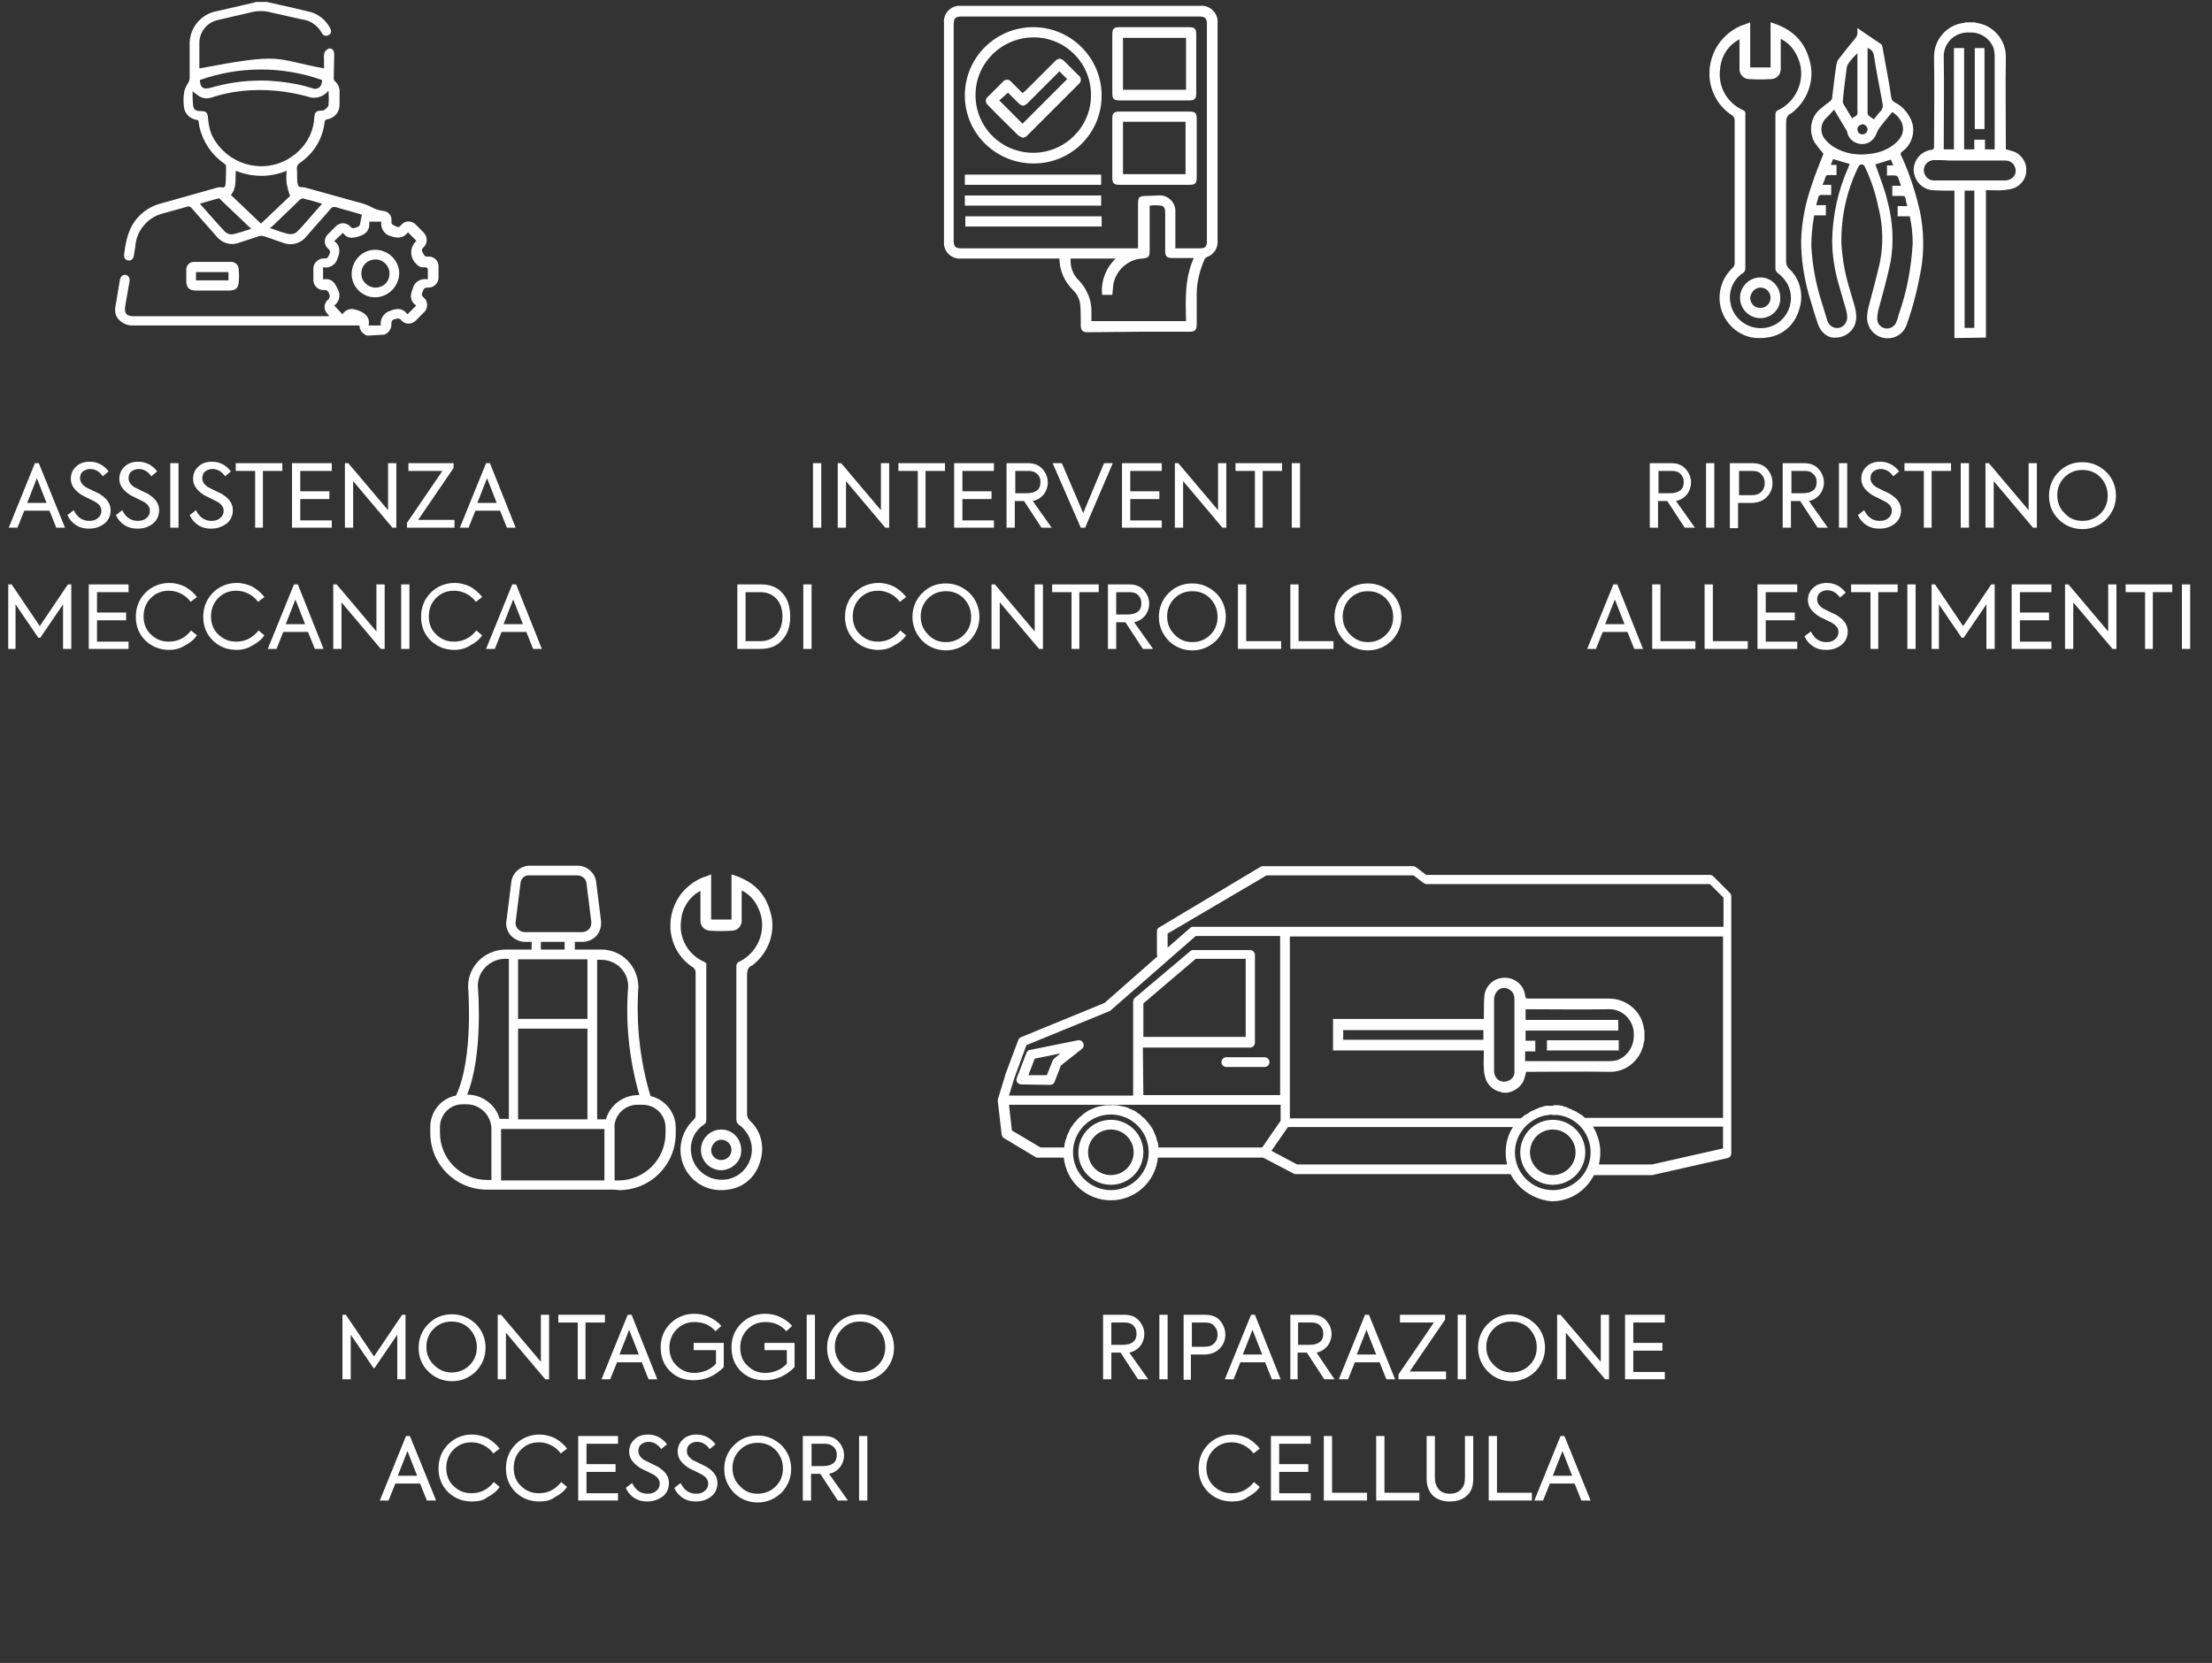 <svg xmlns="http://www.w3.org/2000/svg" xmlns:xlink="http://www.w3.org/1999/xlink" id="Livello_1" x="0px" y="0px" viewBox="0 0 456 342.9" style="enable-background:new 0 0 456 342.9;" xml:space="preserve"><rect x="0" y="0" width="456" height="342.9" fill="#333333" stroke="none"/><style type="text/css">	.st0{enable-background:new    ;}	.st1{fill:#FFFFFF;}</style><g id="Raggruppa_164" transform="translate(-575 -5347.194)">	<g class="st0">		<path class="st1" d="M588.4,5456h-1.8l-1.4-3.5H580l-1.4,3.5h-1.8l5.4-13.3h0.8L588.4,5456z M584.6,5450.9l-2-5.1l-2,5.1H584.6z"></path>		<path class="st1" d="M593.3,5456.2c-1,0-1.8-0.2-2.6-0.7c-0.8-0.5-1.4-1.2-1.8-2.1l1.3-1c0.7,1.4,1.7,2.2,3.2,2.2   c0.8,0,1.4-0.2,1.8-0.6c0.5-0.4,0.7-0.9,0.7-1.5c0-0.8-0.5-1.4-1.4-1.9c-0.2-0.1-0.6-0.3-1.4-0.7c-0.6-0.3-1.1-0.5-1.5-0.8   c-1.3-0.9-2-1.9-2-3.2c0-1,0.4-1.9,1.1-2.5c0.7-0.7,1.7-1,2.8-1c1.6,0,2.9,0.7,3.9,2l-1.2,1c-0.7-1-1.6-1.5-2.6-1.5   c-0.6,0-1.1,0.2-1.5,0.5c-0.4,0.3-0.6,0.8-0.6,1.4c0,0.7,0.4,1.3,1.1,1.8c0.2,0.1,0.8,0.4,1.6,0.8c0.9,0.4,1.5,0.7,1.7,0.9   c1.2,0.8,1.9,1.8,1.9,3.1c0,1.1-0.4,2-1.2,2.7C595.6,5455.9,594.5,5456.2,593.3,5456.2z"></path>		<path class="st1" d="M603.3,5456.2c-1,0-1.8-0.2-2.6-0.7c-0.8-0.5-1.4-1.2-1.8-2.1l1.3-1c0.7,1.4,1.7,2.2,3.2,2.2   c0.8,0,1.4-0.2,1.8-0.6c0.5-0.4,0.7-0.9,0.7-1.5c0-0.8-0.5-1.4-1.4-1.9c-0.2-0.1-0.6-0.3-1.4-0.7c-0.6-0.3-1.1-0.5-1.5-0.8   c-1.3-0.9-2-1.9-2-3.2c0-1,0.4-1.9,1.1-2.5c0.7-0.7,1.7-1,2.8-1c1.6,0,2.9,0.7,3.9,2l-1.2,1c-0.7-1-1.6-1.5-2.6-1.5   c-0.6,0-1.1,0.2-1.5,0.5c-0.4,0.3-0.6,0.8-0.6,1.4c0,0.7,0.4,1.3,1.1,1.8c0.2,0.1,0.8,0.4,1.6,0.8c0.9,0.4,1.5,0.7,1.7,0.9   c1.2,0.8,1.9,1.8,1.9,3.1c0,1.1-0.4,2-1.2,2.7C605.6,5455.9,604.6,5456.2,603.3,5456.2z"></path>		<path class="st1" d="M610.1,5456v-13.3h1.7v13.3H610.1z"></path>		<path class="st1" d="M618.5,5456.2c-1,0-1.8-0.2-2.6-0.7c-0.8-0.5-1.4-1.2-1.8-2.1l1.3-1c0.7,1.4,1.7,2.2,3.2,2.2   c0.8,0,1.4-0.2,1.8-0.6c0.5-0.4,0.7-0.9,0.7-1.5c0-0.8-0.5-1.4-1.4-1.9c-0.2-0.1-0.6-0.3-1.4-0.7c-0.6-0.3-1.1-0.5-1.5-0.8   c-1.3-0.9-2-1.9-2-3.2c0-1,0.4-1.9,1.1-2.5c0.7-0.7,1.7-1,2.8-1c1.6,0,2.9,0.7,3.9,2l-1.2,1c-0.7-1-1.6-1.5-2.6-1.5   c-0.6,0-1.1,0.2-1.5,0.5c-0.4,0.3-0.6,0.8-0.6,1.4c0,0.7,0.4,1.3,1.1,1.8c0.2,0.1,0.8,0.4,1.6,0.8c0.9,0.4,1.5,0.7,1.7,0.9   c1.2,0.8,1.9,1.8,1.9,3.1c0,1.1-0.4,2-1.2,2.7C620.7,5455.9,619.7,5456.2,618.5,5456.2z"></path>		<path class="st1" d="M627.6,5456v-11.7h-4v-1.6h9.6v1.6h-4v11.7H627.6z"></path>		<path class="st1" d="M643.4,5456h-8.2v-13.3h8.2v1.6h-6.5v4.2h6v1.6h-6v4.4h6.5V5456z"></path>		<path class="st1" d="M655,5452.4v-9.7h1.7v13.3h-0.8l-8.1-9.6v9.6h-1.7v-13.3h0.7L655,5452.4z"></path>		<path class="st1" d="M668.8,5456h-9.9v-1l7.3-10.7h-7v-1.6h9.3v1l-7.3,10.7h7.5V5456z"></path>		<path class="st1" d="M681.3,5456h-1.8l-1.4-3.5h-5.1l-1.4,3.5h-1.8l5.4-13.3h0.8L681.3,5456z M677.4,5450.9l-2-5.1l-2,5.1H677.4z"></path>	</g>	<g class="st0">		<path class="st1" d="M578.4,5481h-1.7v-13.3h0.7l5.8,8.6l5.8-8.6h0.7v13.3h-1.7v-9.2l-4.7,6.9h-0.4l-4.7-6.9V5481z"></path>		<path class="st1" d="M601.5,5481h-8.2v-13.3h8.2v1.6h-6.5v4.2h6v1.6h-6v4.4h6.5V5481z"></path>		<path class="st1" d="M609.9,5481.2c-1.9,0-3.5-0.6-4.9-1.9c-1.3-1.3-2-2.9-2-4.9c0-2,0.7-3.7,2-5c1.3-1.3,3-2,4.9-2   c1.2,0,2.3,0.3,3.3,0.8c1,0.6,1.8,1.3,2.4,2.1l-1.3,1c-0.5-0.7-1.2-1.3-2-1.7s-1.6-0.6-2.5-0.6c-1.5,0-2.7,0.5-3.7,1.5   c-1,1-1.5,2.3-1.5,3.8c0,1.5,0.5,2.8,1.5,3.7c1,1,2.2,1.5,3.7,1.5c1.9,0,3.4-0.8,4.6-2.3l1.2,1c-0.6,0.9-1.5,1.6-2.5,2.1   C612.2,5480.9,611.1,5481.2,609.9,5481.2z"></path>		<path class="st1" d="M623.8,5481.2c-1.9,0-3.5-0.6-4.9-1.9c-1.3-1.3-2-2.9-2-4.9c0-2,0.7-3.7,2-5c1.3-1.3,3-2,4.9-2   c1.2,0,2.3,0.3,3.3,0.8c1,0.6,1.8,1.3,2.4,2.1l-1.3,1c-0.5-0.7-1.2-1.3-2-1.7s-1.6-0.6-2.5-0.6c-1.5,0-2.7,0.5-3.7,1.5   c-1,1-1.5,2.3-1.5,3.8c0,1.5,0.5,2.8,1.5,3.7c1,1,2.2,1.5,3.7,1.5c1.9,0,3.4-0.8,4.6-2.3l1.2,1c-0.6,0.9-1.5,1.6-2.5,2.1   C626.1,5480.9,625,5481.2,623.8,5481.2z"></path>		<path class="st1" d="M641.7,5481h-1.8l-1.4-3.5h-5.1l-1.4,3.5h-1.8l5.4-13.3h0.8L641.7,5481z M637.9,5475.9l-2-5.1l-2,5.1H637.9z"></path>		<path class="st1" d="M652.6,5477.4v-9.7h1.7v13.3h-0.8l-8.1-9.6v9.6h-1.7v-13.3h0.7L652.6,5477.4z"></path>		<path class="st1" d="M657.7,5481v-13.3h1.7v13.3H657.7z"></path>		<path class="st1" d="M668.7,5481.2c-1.9,0-3.5-0.6-4.9-1.9c-1.3-1.3-2-2.9-2-4.9c0-2,0.7-3.7,2-5c1.3-1.3,3-2,4.9-2   c1.2,0,2.3,0.3,3.3,0.8c1,0.6,1.8,1.3,2.4,2.1l-1.3,1c-0.5-0.7-1.2-1.3-2-1.7s-1.6-0.6-2.5-0.6c-1.5,0-2.7,0.5-3.7,1.5   c-1,1-1.5,2.3-1.5,3.8c0,1.5,0.5,2.8,1.5,3.7c1,1,2.2,1.5,3.7,1.5c1.9,0,3.4-0.8,4.6-2.3l1.2,1c-0.6,0.9-1.5,1.6-2.5,2.1   C671,5480.9,669.9,5481.2,668.7,5481.2z"></path>		<path class="st1" d="M686.7,5481h-1.8l-1.4-3.5h-5.1l-1.4,3.5h-1.8l5.4-13.3h0.8L686.7,5481z M682.8,5475.9l-2-5.1l-2,5.1H682.8z"></path>	</g>	<g class="st0">		<path class="st1" d="M742.6,5456v-13.3h1.7v13.3H742.6z"></path>		<path class="st1" d="M756.6,5452.4v-9.7h1.7v13.3h-0.8l-8.1-9.6v9.6h-1.7v-13.3h0.7L756.6,5452.4z"></path>		<path class="st1" d="M764.2,5456v-11.7h-4v-1.6h9.6v1.6h-4v11.7H764.2z"></path>		<path class="st1" d="M779.9,5456h-8.2v-13.3h8.2v1.6h-6.5v4.2h6v1.6h-6v4.4h6.5V5456z"></path>		<path class="st1" d="M791.8,5456h-2.1l-3.6-5.5h-1.9v5.5h-1.7v-13.3h4.4c1.3,0,2.3,0.4,3,1.2c0.7,0.8,1.1,1.7,1.1,2.8   c0,0.9-0.3,1.7-0.8,2.4c-0.6,0.7-1.3,1.2-2.3,1.4L791.8,5456z M787.1,5444.3h-2.8v4.6h2.4c0.9,0,1.6-0.2,2.1-0.6   c0.5-0.4,0.7-1,0.7-1.7c0-0.7-0.2-1.2-0.6-1.6C788.4,5444.5,787.8,5444.3,787.1,5444.3z"></path>		<path class="st1" d="M798.3,5453l4.3-10.3h1.8l-5.7,13.3h-0.9l-5.8-13.3h1.9L798.3,5453z"></path>		<path class="st1" d="M814.5,5456h-8.2v-13.3h8.2v1.6H808v4.2h6v1.6h-6v4.4h6.5V5456z"></path>		<path class="st1" d="M826.1,5452.4v-9.7h1.7v13.3H827l-8.1-9.6v9.6h-1.7v-13.3h0.7L826.1,5452.4z"></path>		<path class="st1" d="M833.7,5456v-11.7h-4v-1.6h9.6v1.6h-4v11.7H833.7z"></path>		<path class="st1" d="M841.3,5456v-13.3h1.7v13.3H841.3z"></path>	</g>	<g class="st0">		<path class="st1" d="M731.7,5481H727v-13.3h4.9c1.9,0,3.4,0.6,4.4,1.8c1.1,1.2,1.6,2.8,1.6,4.9c0,2-0.6,3.7-1.7,4.8   C735.2,5480.4,733.7,5481,731.7,5481z M728.7,5469.3v10.1h3.1c1.4,0,2.5-0.5,3.3-1.4s1.2-2.2,1.2-3.7c0-1.5-0.4-2.7-1.2-3.6   c-0.8-0.9-1.9-1.4-3.3-1.4H728.7z"></path>		<path class="st1" d="M740.6,5481v-13.3h1.7v13.3H740.6z"></path>		<path class="st1" d="M756.1,5481.2c-1.9,0-3.5-0.6-4.9-1.9c-1.3-1.3-2-2.9-2-4.9c0-2,0.7-3.7,2-5c1.3-1.3,3-2,4.9-2   c1.2,0,2.3,0.3,3.3,0.8c1,0.6,1.8,1.3,2.4,2.1l-1.3,1c-0.5-0.7-1.2-1.3-2-1.7s-1.6-0.6-2.5-0.6c-1.5,0-2.7,0.5-3.7,1.5   c-1,1-1.5,2.3-1.5,3.8c0,1.5,0.5,2.8,1.5,3.7c1,1,2.2,1.5,3.7,1.5c1.9,0,3.4-0.8,4.6-2.3l1.2,1c-0.6,0.9-1.5,1.6-2.5,2.1   C758.4,5480.9,757.3,5481.2,756.1,5481.2z"></path>		<path class="st1" d="M763.1,5474.4c0-1.9,0.7-3.6,2-4.9c1.4-1.4,3-2,4.9-2c1.9,0,3.5,0.7,4.9,2c1.3,1.3,2,3,2,4.9   c0,1.9-0.7,3.5-2,4.9c-1.4,1.3-3,2-4.9,2c-1.9,0-3.6-0.7-4.9-2C763.8,5477.9,763.1,5476.3,763.1,5474.4z M770,5479.6   c1.4,0,2.7-0.5,3.7-1.5c1-1,1.5-2.2,1.5-3.7c0-1.5-0.5-2.7-1.5-3.8c-1-1-2.2-1.5-3.7-1.5c-1.5,0-2.7,0.5-3.7,1.5   c-1,1-1.5,2.3-1.5,3.7c0,1.5,0.5,2.7,1.5,3.7C767.3,5479.1,768.5,5479.6,770,5479.6z"></path>		<path class="st1" d="M788.3,5477.4v-9.7h1.7v13.3h-0.8l-8.1-9.6v9.6h-1.7v-13.3h0.7L788.3,5477.4z"></path>		<path class="st1" d="M795.9,5481v-11.7h-4v-1.6h9.6v1.6h-4v11.7H795.9z"></path>		<path class="st1" d="M812.7,5481h-2.1l-3.6-5.5h-1.9v5.5h-1.7v-13.3h4.4c1.3,0,2.3,0.4,3,1.2c0.7,0.8,1.1,1.7,1.1,2.8   c0,0.9-0.3,1.7-0.8,2.4c-0.6,0.7-1.3,1.2-2.3,1.4L812.7,5481z M807.9,5469.3h-2.8v4.6h2.4c0.9,0,1.6-0.2,2.1-0.6   c0.5-0.4,0.7-1,0.7-1.7c0-0.7-0.2-1.2-0.6-1.6C809.3,5469.5,808.7,5469.3,807.9,5469.3z"></path>		<path class="st1" d="M813.9,5474.4c0-1.9,0.7-3.6,2-4.9c1.4-1.4,3-2,4.9-2c1.9,0,3.5,0.7,4.9,2c1.3,1.3,2,3,2,4.9   c0,1.9-0.7,3.5-2,4.9c-1.4,1.3-3,2-4.9,2c-1.9,0-3.6-0.7-4.9-2C814.6,5477.9,813.9,5476.3,813.9,5474.4z M820.8,5479.6   c1.4,0,2.7-0.5,3.7-1.5c1-1,1.5-2.2,1.5-3.7c0-1.5-0.5-2.7-1.5-3.8c-1-1-2.2-1.5-3.7-1.5c-1.5,0-2.7,0.5-3.7,1.5   c-1,1-1.5,2.3-1.5,3.7c0,1.5,0.5,2.7,1.5,3.7C818.1,5479.1,819.3,5479.6,820.8,5479.6z"></path>		<path class="st1" d="M839.1,5481h-8.9v-13.3h1.7v11.7h7.2V5481z"></path>		<path class="st1" d="M849.9,5481H841v-13.3h1.7v11.7h7.2V5481z"></path>		<path class="st1" d="M850.1,5474.4c0-1.9,0.7-3.6,2-4.9c1.4-1.4,3-2,4.9-2c1.9,0,3.5,0.7,4.9,2c1.3,1.3,2,3,2,4.9   c0,1.9-0.7,3.5-2,4.9c-1.4,1.3-3,2-4.9,2c-1.9,0-3.6-0.7-4.9-2C850.8,5477.9,850.1,5476.3,850.1,5474.4z M857,5479.6   c1.4,0,2.7-0.5,3.7-1.5c1-1,1.5-2.2,1.5-3.7c0-1.5-0.5-2.7-1.5-3.8c-1-1-2.2-1.5-3.7-1.5c-1.5,0-2.7,0.5-3.7,1.5   c-1,1-1.5,2.3-1.5,3.7c0,1.5,0.5,2.7,1.5,3.7C854.3,5479.1,855.6,5479.6,857,5479.6z"></path>	</g>	<g class="st0">		<path class="st1" d="M811.7,5631.6h-2.1l-3.6-5.5h-1.9v5.5h-1.7v-13.3h4.4c1.3,0,2.3,0.4,3,1.2c0.7,0.8,1.1,1.7,1.1,2.8   c0,0.9-0.3,1.7-0.8,2.4c-0.6,0.7-1.3,1.2-2.3,1.4L811.7,5631.6z M806.9,5619.9h-2.8v4.6h2.4c0.9,0,1.6-0.2,2.1-0.6   c0.5-0.4,0.7-1,0.7-1.7c0-0.7-0.2-1.2-0.6-1.6C808.3,5620.1,807.7,5619.9,806.9,5619.9z"></path>		<path class="st1" d="M814,5631.6v-13.3h1.7v13.3H814z"></path>		<path class="st1" d="M819,5618.3h4.4c1.4,0,2.4,0.4,3.1,1.2c0.7,0.8,1.1,1.8,1.1,2.9c0,1.1-0.4,2.1-1.2,2.9   c-0.8,0.8-1.8,1.2-3.3,1.2h-2.6v5.2H819V5618.3z M820.7,5624.9h2.6c0.9,0,1.5-0.2,2-0.7c0.5-0.5,0.7-1.1,0.7-1.8   c0-0.7-0.2-1.3-0.7-1.8c-0.4-0.5-1-0.7-1.8-0.7h-2.8V5624.9z"></path>		<path class="st1" d="M839,5631.6h-1.8l-1.4-3.5h-5.1l-1.4,3.5h-1.8l5.4-13.3h0.8L839,5631.6z M835.2,5626.5l-2-5.1l-2,5.1H835.2z"></path>		<path class="st1" d="M850.1,5631.6h-2.1l-3.6-5.5h-1.9v5.5H841v-13.3h4.4c1.3,0,2.3,0.4,3,1.2c0.7,0.8,1.1,1.7,1.1,2.8   c0,0.9-0.3,1.7-0.8,2.4c-0.6,0.7-1.3,1.2-2.3,1.4L850.1,5631.6z M845.4,5619.9h-2.8v4.6h2.4c0.9,0,1.6-0.2,2.1-0.6   c0.5-0.4,0.7-1,0.7-1.7c0-0.7-0.2-1.2-0.6-1.6C846.8,5620.1,846.2,5619.9,845.4,5619.9z"></path>		<path class="st1" d="M862.6,5631.6h-1.8l-1.4-3.5h-5.1l-1.4,3.5H851l5.4-13.3h0.8L862.6,5631.6z M858.7,5626.5l-2-5.1l-2,5.1   H858.7z"></path>		<path class="st1" d="M873.2,5631.6h-9.9v-1l7.3-10.7h-7v-1.6h9.3v1l-7.3,10.7h7.5V5631.6z"></path>		<path class="st1" d="M875.5,5631.6v-13.3h1.7v13.3H875.5z"></path>		<path class="st1" d="M879.7,5625.1c0-1.9,0.7-3.6,2-4.9c1.4-1.4,3-2,4.9-2c1.9,0,3.5,0.7,4.9,2c1.3,1.3,2,3,2,4.9   c0,1.9-0.7,3.5-2,4.9c-1.4,1.3-3,2-4.9,2c-1.9,0-3.6-0.7-4.9-2C880.4,5628.6,879.7,5627,879.7,5625.1z M886.6,5630.2   c1.4,0,2.7-0.5,3.7-1.5c1-1,1.5-2.2,1.5-3.7c0-1.5-0.5-2.7-1.5-3.8c-1-1-2.2-1.5-3.7-1.5c-1.5,0-2.7,0.5-3.7,1.5   c-1,1-1.5,2.3-1.5,3.7c0,1.5,0.5,2.7,1.5,3.7C883.9,5629.7,885.2,5630.2,886.6,5630.2z"></path>		<path class="st1" d="M905,5628v-9.7h1.7v13.3h-0.8l-8.1-9.6v9.6H896v-13.3h0.7L905,5628z"></path>		<path class="st1" d="M918.2,5631.6H910v-13.3h8.2v1.6h-6.5v4.2h6v1.6h-6v4.4h6.5V5631.6z"></path>	</g>	<g class="st0">		<path class="st1" d="M829,5656.8c-1.9,0-3.5-0.6-4.9-1.9c-1.3-1.3-2-2.9-2-4.9c0-2,0.7-3.7,2-5c1.3-1.3,3-2,4.9-2   c1.2,0,2.3,0.3,3.3,0.8c1,0.6,1.8,1.3,2.4,2.1l-1.3,1c-0.5-0.7-1.2-1.3-2-1.7s-1.6-0.6-2.5-0.6c-1.5,0-2.7,0.5-3.7,1.5   c-1,1-1.5,2.3-1.5,3.8c0,1.5,0.5,2.8,1.5,3.7c1,1,2.2,1.5,3.7,1.5c1.9,0,3.4-0.8,4.6-2.3l1.2,1c-0.6,0.9-1.5,1.6-2.5,2.1   C831.3,5656.6,830.2,5656.8,829,5656.8z"></path>		<path class="st1" d="M845.2,5656.6H837v-13.3h8.2v1.6h-6.5v4.2h6v1.6h-6v4.4h6.5V5656.6z"></path>		<path class="st1" d="M856.8,5656.6h-8.9v-13.3h1.7v11.7h7.2V5656.6z"></path>		<path class="st1" d="M867.6,5656.6h-8.9v-13.3h1.7v11.7h7.2V5656.6z"></path>		<path class="st1" d="M869.1,5652.2v-8.9h1.7v8.5c0,1.1,0.3,1.9,0.8,2.5c0.5,0.6,1.3,0.9,2.3,0.9c1,0,1.7-0.3,2.3-0.9   s0.8-1.4,0.8-2.5v-8.5h1.7v8.9c0,1.4-0.4,2.6-1.3,3.4c-0.9,0.8-2,1.2-3.5,1.2s-2.6-0.4-3.5-1.2   C869.6,5654.8,869.1,5653.6,869.1,5652.2z"></path>		<path class="st1" d="M890.8,5656.6h-8.9v-13.3h1.7v11.7h7.2V5656.6z"></path>		<path class="st1" d="M902.9,5656.6H901l-1.4-3.5h-5.1l-1.4,3.5h-1.8l5.4-13.3h0.8L902.9,5656.6z M899.1,5651.5l-2-5.1l-2,5.1   H899.1z"></path>	</g>	<g class="st0">		<path class="st1" d="M924.4,5456h-2.1l-3.6-5.5h-1.9v5.5h-1.7v-13.3h4.4c1.3,0,2.3,0.4,3,1.2c0.7,0.8,1.1,1.7,1.1,2.8   c0,0.9-0.3,1.7-0.8,2.4c-0.6,0.7-1.3,1.2-2.3,1.4L924.4,5456z M919.7,5444.3h-2.8v4.6h2.4c0.9,0,1.6-0.2,2.1-0.6   c0.5-0.4,0.7-1,0.7-1.7c0-0.7-0.2-1.2-0.6-1.6C921.1,5444.5,920.5,5444.3,919.7,5444.3z"></path>		<path class="st1" d="M926.7,5456v-13.3h1.7v13.3H926.7z"></path>		<path class="st1" d="M931.8,5442.7h4.4c1.4,0,2.4,0.4,3.1,1.2c0.7,0.8,1.1,1.8,1.1,2.9c0,1.1-0.4,2.1-1.2,2.9   c-0.8,0.8-1.8,1.2-3.3,1.2h-2.6v5.2h-1.7V5442.7z M933.5,5449.3h2.6c0.9,0,1.5-0.2,2-0.7c0.5-0.5,0.7-1.1,0.7-1.8   c0-0.7-0.2-1.3-0.7-1.8c-0.4-0.5-1-0.7-1.8-0.7h-2.8V5449.3z"></path>		<path class="st1" d="M951.8,5456h-2.1l-3.6-5.5h-1.9v5.5h-1.7v-13.3h4.4c1.3,0,2.3,0.4,3,1.2c0.7,0.8,1.1,1.7,1.1,2.8   c0,0.9-0.3,1.7-0.8,2.4c-0.6,0.7-1.3,1.2-2.3,1.4L951.8,5456z M947.1,5444.3h-2.8v4.6h2.4c0.9,0,1.6-0.2,2.1-0.6   c0.5-0.4,0.7-1,0.7-1.7c0-0.7-0.2-1.2-0.6-1.6C948.4,5444.5,947.9,5444.3,947.1,5444.3z"></path>		<path class="st1" d="M954.1,5456v-13.3h1.7v13.3H954.1z"></path>		<path class="st1" d="M962.4,5456.2c-1,0-1.8-0.2-2.6-0.7c-0.8-0.5-1.4-1.2-1.8-2.1l1.3-1c0.7,1.4,1.7,2.2,3.2,2.2   c0.8,0,1.4-0.2,1.8-0.6c0.5-0.4,0.7-0.9,0.7-1.5c0-0.8-0.5-1.4-1.4-1.9c-0.2-0.1-0.6-0.3-1.4-0.7c-0.6-0.3-1.1-0.5-1.5-0.8   c-1.3-0.9-2-1.9-2-3.2c0-1,0.4-1.9,1.1-2.5c0.7-0.7,1.7-1,2.8-1c1.6,0,2.9,0.7,3.9,2l-1.2,1c-0.7-1-1.6-1.5-2.6-1.5   c-0.6,0-1.1,0.2-1.5,0.5c-0.4,0.3-0.6,0.8-0.6,1.4c0,0.7,0.4,1.3,1.1,1.8c0.2,0.1,0.8,0.4,1.6,0.8c0.9,0.4,1.5,0.7,1.7,0.9   c1.2,0.8,1.9,1.8,1.9,3.1c0,1.1-0.4,2-1.2,2.7C964.7,5455.9,963.7,5456.2,962.4,5456.2z"></path>		<path class="st1" d="M971.6,5456v-11.7h-4v-1.6h9.6v1.6h-4v11.7H971.6z"></path>		<path class="st1" d="M979.2,5456v-13.3h1.7v13.3H979.2z"></path>		<path class="st1" d="M993.2,5452.4v-9.7h1.7v13.3h-0.8l-8.1-9.6v9.6h-1.7v-13.3h0.7L993.2,5452.4z"></path>		<path class="st1" d="M997.4,5449.4c0-1.9,0.7-3.6,2-4.9c1.4-1.4,3-2,4.9-2c1.9,0,3.5,0.7,4.9,2c1.3,1.3,2,3,2,4.9   c0,1.9-0.7,3.5-2,4.9c-1.4,1.3-3,2-4.9,2c-1.9,0-3.6-0.7-4.9-2C998,5452.9,997.4,5451.3,997.4,5449.4z M1004.3,5454.6   c1.4,0,2.7-0.5,3.7-1.5c1-1,1.5-2.2,1.5-3.7c0-1.5-0.5-2.7-1.5-3.8c-1-1-2.2-1.5-3.7-1.5c-1.5,0-2.7,0.5-3.7,1.5   c-1,1-1.5,2.3-1.5,3.7c0,1.5,0.5,2.7,1.5,3.7C1001.6,5454.1,1002.8,5454.6,1004.3,5454.6z"></path>	</g>	<g class="st0">		<path class="st1" d="M913.7,5481h-1.8l-1.4-3.5h-5.1l-1.4,3.5h-1.8l5.4-13.3h0.8L913.7,5481z M909.9,5475.9l-2-5.1l-2,5.1H909.9z"></path>		<path class="st1" d="M924.5,5481h-8.9v-13.3h1.7v11.7h7.2V5481z"></path>		<path class="st1" d="M935.3,5481h-8.9v-13.3h1.7v11.7h7.2V5481z"></path>		<path class="st1" d="M945.5,5481h-8.2v-13.3h8.2v1.6H939v4.2h6v1.6h-6v4.4h6.5V5481z"></path>		<path class="st1" d="M951.4,5481.2c-1,0-1.8-0.2-2.6-0.7c-0.8-0.5-1.4-1.2-1.8-2.1l1.3-1c0.7,1.4,1.7,2.2,3.2,2.2   c0.8,0,1.4-0.2,1.8-0.6c0.5-0.4,0.7-0.9,0.7-1.5c0-0.8-0.5-1.4-1.4-1.9c-0.2-0.1-0.6-0.3-1.4-0.7c-0.6-0.3-1.1-0.5-1.5-0.8   c-1.3-0.9-2-1.9-2-3.2c0-1,0.4-1.9,1.1-2.5c0.7-0.7,1.7-1,2.8-1c1.6,0,2.9,0.7,3.9,2l-1.2,1c-0.7-1-1.6-1.5-2.6-1.5   c-0.6,0-1.1,0.2-1.5,0.5c-0.4,0.3-0.6,0.8-0.6,1.4c0,0.7,0.4,1.3,1.1,1.8c0.2,0.1,0.8,0.4,1.6,0.8c0.9,0.4,1.5,0.7,1.7,0.9   c1.2,0.8,1.9,1.8,1.9,3.1c0,1.1-0.4,2-1.2,2.7C953.7,5480.9,952.7,5481.2,951.4,5481.2z"></path>		<path class="st1" d="M960.6,5481v-11.7h-4v-1.6h9.6v1.6h-4v11.7H960.6z"></path>		<path class="st1" d="M968.2,5481v-13.3h1.7v13.3H968.2z"></path>		<path class="st1" d="M974.9,5481h-1.7v-13.3h0.7l5.8,8.6l5.8-8.6h0.7v13.3h-1.7v-9.2l-4.7,6.9h-0.4l-4.7-6.9V5481z"></path>		<path class="st1" d="M997.9,5481h-8.2v-13.3h8.2v1.6h-6.5v4.2h6v1.6h-6v4.4h6.5V5481z"></path>		<path class="st1" d="M1009.6,5477.4v-9.7h1.7v13.3h-0.8l-8.1-9.6v9.6h-1.7v-13.3h0.7L1009.6,5477.4z"></path>		<path class="st1" d="M1017.2,5481v-11.7h-4v-1.6h9.6v1.6h-4v11.7H1017.2z"></path>		<path class="st1" d="M1024.8,5481v-13.3h1.7v13.3H1024.8z"></path>	</g>	<g class="st0">		<path class="st1" d="M647.3,5631.6h-1.7v-13.3h0.7l5.8,8.6l5.8-8.6h0.7v13.3h-1.7v-9.2l-4.7,6.9H652l-4.7-6.9V5631.6z"></path>		<path class="st1" d="M661.3,5625.1c0-1.9,0.7-3.6,2-4.9c1.4-1.4,3-2,4.9-2c1.9,0,3.5,0.7,4.9,2c1.3,1.3,2,3,2,4.9   c0,1.9-0.7,3.5-2,4.9c-1.4,1.3-3,2-4.9,2c-1.9,0-3.6-0.7-4.9-2C661.9,5628.6,661.3,5627,661.3,5625.1z M668.1,5630.2   c1.4,0,2.7-0.5,3.7-1.5c1-1,1.5-2.2,1.5-3.7c0-1.5-0.5-2.7-1.5-3.8c-1-1-2.2-1.5-3.7-1.5c-1.5,0-2.7,0.5-3.7,1.5   c-1,1-1.5,2.3-1.5,3.7c0,1.5,0.5,2.7,1.5,3.7C665.5,5629.7,666.7,5630.2,668.1,5630.2z"></path>		<path class="st1" d="M686.5,5628v-9.7h1.7v13.3h-0.8l-8.1-9.6v9.6h-1.7v-13.3h0.7L686.5,5628z"></path>		<path class="st1" d="M694.1,5631.6v-11.7h-4v-1.6h9.6v1.6h-4v11.7H694.1z"></path>		<path class="st1" d="M710.5,5631.6h-1.8l-1.4-3.5h-5.1l-1.4,3.5h-1.8l5.4-13.3h0.8L710.5,5631.6z M706.7,5626.5l-2-5.1l-2,5.1   H706.7z"></path>		<path class="st1" d="M718,5631.8c-2,0-3.6-0.6-4.9-1.9c-1.3-1.3-1.9-2.9-1.9-4.9c0-2,0.7-3.6,2-4.9c1.3-1.3,3-2,4.9-2   c1.1,0,2.2,0.2,3.2,0.7c1,0.5,1.8,1.1,2.4,1.8l-1.2,1.1c-1.1-1.3-2.6-1.9-4.3-1.9c-1.5,0-2.7,0.5-3.7,1.5s-1.5,2.3-1.5,3.8   c0,1.5,0.5,2.8,1.5,3.7c1,1,2.2,1.5,3.7,1.5c0.8,0,1.6-0.2,2.4-0.5s1.4-0.8,2-1.4v-2.8h-4.6v-1.5h6.2v5   C722.4,5630.9,720.4,5631.8,718,5631.8z"></path>		<path class="st1" d="M732.6,5631.8c-2,0-3.6-0.6-4.9-1.9c-1.3-1.3-1.9-2.9-1.9-4.9c0-2,0.7-3.6,2-4.9c1.3-1.3,3-2,4.9-2   c1.1,0,2.2,0.2,3.2,0.7c1,0.5,1.8,1.1,2.4,1.8l-1.2,1.1c-1.1-1.3-2.6-1.9-4.3-1.9c-1.5,0-2.7,0.5-3.7,1.5s-1.5,2.3-1.5,3.8   c0,1.5,0.5,2.8,1.5,3.7c1,1,2.2,1.5,3.7,1.5c0.8,0,1.6-0.2,2.4-0.5s1.4-0.8,2-1.4v-2.8h-4.6v-1.5h6.2v5   C737,5630.9,735,5631.8,732.6,5631.8z"></path>		<path class="st1" d="M741.3,5631.6v-13.3h1.7v13.3H741.3z"></path>		<path class="st1" d="M745.5,5625.1c0-1.9,0.7-3.6,2-4.9c1.4-1.4,3-2,4.9-2c1.9,0,3.5,0.7,4.9,2c1.3,1.3,2,3,2,4.9   c0,1.9-0.7,3.5-2,4.9c-1.4,1.3-3,2-4.9,2c-1.9,0-3.6-0.7-4.9-2C746.1,5628.6,745.5,5627,745.5,5625.1z M752.3,5630.2   c1.4,0,2.7-0.5,3.7-1.5c1-1,1.5-2.2,1.5-3.7c0-1.5-0.5-2.7-1.5-3.8c-1-1-2.2-1.5-3.7-1.5c-1.5,0-2.7,0.5-3.7,1.5   c-1,1-1.5,2.3-1.5,3.7c0,1.5,0.5,2.7,1.5,3.7C749.7,5629.7,750.9,5630.2,752.3,5630.2z"></path>	</g>	<g class="st0">		<path class="st1" d="M664.9,5656.6H663l-1.4-3.5h-5.1l-1.4,3.5h-1.8l5.4-13.3h0.8L664.9,5656.6z M661,5651.5l-2-5.1l-2,5.1H661z"></path>		<path class="st1" d="M672.3,5656.8c-1.9,0-3.5-0.6-4.9-1.9c-1.3-1.3-2-2.9-2-4.9c0-2,0.7-3.7,2-5c1.3-1.3,3-2,4.9-2   c1.2,0,2.3,0.3,3.3,0.8c1,0.6,1.8,1.3,2.4,2.1l-1.3,1c-0.5-0.7-1.2-1.3-2-1.7s-1.6-0.6-2.5-0.6c-1.5,0-2.7,0.5-3.7,1.5   c-1,1-1.5,2.3-1.5,3.8c0,1.5,0.5,2.8,1.5,3.7c1,1,2.2,1.5,3.7,1.5c1.9,0,3.4-0.8,4.6-2.3l1.2,1c-0.6,0.9-1.5,1.6-2.5,2.1   C674.7,5656.6,673.5,5656.8,672.3,5656.8z"></path>		<path class="st1" d="M686.2,5656.8c-1.9,0-3.5-0.6-4.9-1.9c-1.3-1.3-2-2.9-2-4.9c0-2,0.7-3.7,2-5c1.3-1.3,3-2,4.9-2   c1.2,0,2.3,0.3,3.3,0.8c1,0.6,1.8,1.3,2.4,2.1l-1.3,1c-0.5-0.7-1.2-1.3-2-1.7s-1.6-0.6-2.5-0.6c-1.5,0-2.7,0.5-3.7,1.5   c-1,1-1.5,2.3-1.5,3.8c0,1.5,0.5,2.8,1.5,3.7c1,1,2.2,1.5,3.7,1.5c1.9,0,3.4-0.8,4.6-2.3l1.2,1c-0.6,0.9-1.5,1.6-2.5,2.1   C688.5,5656.6,687.4,5656.8,686.2,5656.8z"></path>		<path class="st1" d="M702.4,5656.6h-8.2v-13.3h8.2v1.6h-6.5v4.2h6v1.6h-6v4.4h6.5V5656.6z"></path>		<path class="st1" d="M708.4,5656.8c-1,0-1.8-0.2-2.6-0.7c-0.8-0.5-1.4-1.2-1.8-2.1l1.3-1c0.7,1.4,1.7,2.2,3.2,2.2   c0.8,0,1.4-0.2,1.8-0.6c0.5-0.4,0.7-0.9,0.7-1.5c0-0.8-0.5-1.4-1.4-1.9c-0.2-0.1-0.6-0.3-1.4-0.7c-0.6-0.3-1.1-0.5-1.5-0.8   c-1.3-0.9-2-1.9-2-3.2c0-1,0.4-1.9,1.1-2.5c0.7-0.7,1.7-1,2.8-1c1.6,0,2.9,0.7,3.9,2l-1.2,1c-0.7-1-1.6-1.5-2.6-1.5   c-0.6,0-1.1,0.2-1.5,0.5c-0.4,0.3-0.6,0.8-0.6,1.4c0,0.7,0.4,1.3,1.1,1.8c0.2,0.1,0.8,0.4,1.6,0.8c0.9,0.4,1.5,0.7,1.7,0.9   c1.2,0.8,1.9,1.8,1.9,3.1c0,1.1-0.4,2-1.2,2.7C710.6,5656.5,709.6,5656.8,708.4,5656.8z"></path>		<path class="st1" d="M718.4,5656.8c-1,0-1.8-0.2-2.6-0.7c-0.8-0.5-1.4-1.2-1.8-2.1l1.3-1c0.7,1.4,1.7,2.2,3.2,2.2   c0.8,0,1.4-0.2,1.8-0.6c0.5-0.4,0.7-0.9,0.7-1.5c0-0.8-0.5-1.4-1.4-1.9c-0.2-0.1-0.6-0.3-1.4-0.7c-0.6-0.3-1.1-0.5-1.5-0.8   c-1.3-0.9-2-1.9-2-3.2c0-1,0.4-1.9,1.1-2.5c0.7-0.7,1.7-1,2.8-1c1.6,0,2.9,0.7,3.9,2l-1.2,1c-0.7-1-1.6-1.5-2.6-1.5   c-0.6,0-1.1,0.2-1.5,0.5c-0.4,0.3-0.6,0.8-0.6,1.4c0,0.7,0.4,1.3,1.1,1.8c0.2,0.1,0.8,0.4,1.6,0.8c0.9,0.4,1.5,0.7,1.7,0.9   c1.2,0.8,1.9,1.8,1.9,3.1c0,1.1-0.4,2-1.2,2.7C720.7,5656.5,719.7,5656.8,718.4,5656.8z"></path>		<path class="st1" d="M724.3,5650.1c0-1.9,0.7-3.6,2-4.9c1.4-1.4,3-2,4.9-2c1.9,0,3.5,0.7,4.9,2c1.3,1.3,2,3,2,4.9   c0,1.9-0.7,3.5-2,4.9c-1.4,1.3-3,2-4.9,2c-1.9,0-3.6-0.7-4.9-2C725,5653.6,724.3,5652,724.3,5650.1z M731.2,5655.2   c1.4,0,2.7-0.5,3.7-1.5c1-1,1.5-2.2,1.5-3.7c0-1.5-0.5-2.7-1.5-3.8c-1-1-2.2-1.5-3.7-1.5c-1.5,0-2.7,0.5-3.7,1.5   c-1,1-1.5,2.3-1.5,3.7c0,1.5,0.5,2.7,1.5,3.7C728.5,5654.7,729.7,5655.2,731.2,5655.2z"></path>		<path class="st1" d="M749.8,5656.6h-2.1l-3.6-5.5h-1.9v5.5h-1.7v-13.3h4.4c1.3,0,2.3,0.4,3,1.2c0.7,0.8,1.1,1.7,1.1,2.8   c0,0.9-0.3,1.7-0.8,2.4c-0.6,0.7-1.3,1.2-2.3,1.4L749.8,5656.6z M745.1,5644.9h-2.8v4.6h2.4c0.9,0,1.6-0.2,2.1-0.6   c0.5-0.4,0.7-1,0.7-1.7c0-0.7-0.2-1.2-0.6-1.6C746.4,5645.1,745.8,5644.9,745.1,5644.9z"></path>		<path class="st1" d="M752.1,5656.6v-13.3h1.7v13.3H752.1z"></path>	</g>	<path id="Unione_5" class="st1" d="M650.7,5416.4c-0.9-0.3-1.6-1.1-1.6-2.1h-0.9c-15.2,0-30.4,0-45.6,0c-1.2,0.1-2.4-0.4-3.2-1.3  c-0.6-0.7-0.8-1.7-0.6-2.6c0.3-1.8,0.6-3.6,0.9-5.4c0.1-0.8,0.7-1.3,1.3-1.1c0.5,0.1,0.8,0.7,0.7,1.2c0,0,0,0,0,0.1  c-0.3,1.7-0.6,3.4-0.9,5.2c-0.2,1.4,0.3,2,1.7,2c7.4,0,14.8,0,22.1,0h18.3c-0.2-0.2-0.3-0.4-0.4-0.5c-0.8-0.8-0.8-2,0-2.8  c0,0,0.1-0.1,0.1-0.1c0.4-0.3,0.5-0.9,0.2-1.3c-0.1-0.5-0.6-0.8-1-0.7c-1.1,0.1-2.1-0.8-2.2-1.9c0-0.1,0-0.2,0-0.3c0-0.7,0-1.3,0-2  c-0.1-1.1,0.7-2.1,1.8-2.3c0.1,0,0.3,0,0.5,0c0.7,0,0.8-0.4,1-0.9c0.3-0.5,0.1-0.7-0.2-1.1c-0.9-0.7-1-2-0.2-2.9  c0.1-0.1,0.1-0.1,0.2-0.2c0.5-0.5,1-1,1.5-1.5c0.7-0.8,2-0.9,2.8-0.2c0.1,0.1,0.1,0.1,0.2,0.2c0.5,0.6,0.9,0.3,1.5,0.1  c0.5-0.2,0.5-0.5,0.6-1c0.1-0.5,0.2-1,0.3-1.5c-0.1-0.1-0.3-0.1-0.5-0.2c-1.6-0.5-3.3-0.9-4.9-1.4c-0.4-0.1-0.8,0-1,0.3  c-1.6,1.9-3.3,3.7-4.9,5.6c-1.2,1.6-3.3,2.2-5.1,1.4c-1.3-0.4-2.5-0.9-3.8-1.3c-0.3-0.1-0.7-0.1-1,0c-1.3,0.4-2.7,0.9-4,1.3  c-1.7,0.7-3.6,0.2-4.8-1.3c-1.7-1.9-3.4-3.9-5.1-5.8c-0.2-0.3-0.6-0.4-0.9-0.3c-1.6,0.5-3.3,0.9-5,1.4c-3.2,0.8-5.5,3.6-5.7,6.8  c-0.1,0.6-0.2,1.3-0.3,1.9c-0.1,0.7-0.6,1.1-1.2,1c-0.6-0.1-0.9-0.6-0.8-1.3c0.2-1.9,0.6-3.8,1.4-5.5c1.2-2.4,3.4-4.2,6-4.9  c3.9-1.1,7.8-2.2,11.7-3.3c0.3-0.1,0.6-0.1,0.9-0.1c0.7,0.2,0.9-0.2,0.9-0.7c0.1-1.2,0.1-2.5,0.1-3.7c0-0.2-0.3-0.4-0.4-0.5  c-2.6-1.8-4.4-4.5-5.1-7.6c-0.1-0.4-0.1-0.8-0.2-1.3c-0.2,0-0.3-0.1-0.5-0.1c-1.4-0.3-2.4-1.4-2.5-2.8c-0.1-1-0.1-2.1,0.1-3.1  c0.2-0.7,0.5-1.3,0.9-1.9c0.1-0.2,0.2-0.5,0.2-0.7c0-0.4,0-0.7,0-1.1c0-1.9,0-3.8,0-5.7c-0.2-3.4,2.2-6.5,5.6-7.1  c2.6-0.6,5.2-1.2,7.8-1.8c0.1,0,0.1-0.1,0.2-0.1h2.3c1.9,0.4,3.9,0.9,5.8,1.3c1.1,0.3,2.2,0.5,3.3,0.8c1.7,0.5,3.1,1.7,3.9,3.2  c0.4,0.7,0.3,1.2-0.2,1.5c-0.5,0.3-1.1,0.2-1.4-0.3c0-0.1-0.1-0.1-0.1-0.2c-0.9-1.5-2.3-2.5-4-2.7c-2.2-0.5-4.4-1-6.7-1.5  c-1.2-0.3-2.5-0.3-3.7,0c-2.3,0.5-4.6,1.1-6.9,1.6c-2.4,0.5-4,2.6-3.9,5c0,1.7,0,3.3,0,5c17.5-3.3,15-2,25.7,0c0-0.7,0-1.3,0-2  c-0.1-0.4,0-0.8,0.1-1.3c0.2-0.4,0.5-0.6,0.9-0.8c0.4-0.1,0.9,0.2,1,0.6c0,0,0,0,0,0.1c0.1,0.2,0.1,0.3,0.1,0.5  c0,1.7-0.1,3.3-0.1,5c0,0.2,0.1,0.4,0.2,0.5c0.7,0.6,1.1,1.5,1,2.4c0,0.8,0,1.7,0,2.5c0,1.5-1,2.7-2.5,3c-0.4,0-0.6,0.3-0.6,0.7  c-0.4,3.4-2.3,6.4-5.1,8.3c-0.4,0.2-0.6,0.7-0.6,1.1c0.1,1,0,2,0.1,2.9c0.1,0.8,0.3,1,1.1,1c0.3,0,0.7,0.1,1,0.2  c3.7,1,7.4,2.1,11.2,3.1c0.6,0.2,1.2,0.4,1.8,0.7c0.8,0.5,1.8,0.8,2.7,0.9c1,0.1,1.7,1,1.6,2c0,0,0,0.1,0,0.1  c-0.1,0.8,0.5,0.8,1,1.1c0.5,0.3,0.7,0,1-0.3c0.7-0.9,2-1,2.9-0.2c0.1,0.1,0.1,0.1,0.2,0.2c0.5,0.5,1,1,1.5,1.5  c0.8,0.8,0.9,2.1,0.2,2.9c0,0-0.1,0.1-0.1,0.1c-0.3,0.3-0.6,0.6-0.3,1.1c0.3,0.5,0.4,1,1.1,0.9c1.1-0.1,2.1,0.7,2.2,1.8  c0,0.1,0,0.2,0,0.3c0,0.7,0,1.4,0,2.1c0.1,1.1-0.8,2.1-1.9,2.2c-0.1,0-0.2,0-0.4,0c-0.7,0-0.8,0.4-1,0.9c-0.2,0.4-0.2,0.8,0.2,1.1  c0.9,0.7,1,2,0.3,2.9c-0.1,0.1-0.2,0.2-0.3,0.3c-0.5,0.5-1,1-1.5,1.5c-0.7,0.8-2,1-2.8,0.3c-0.1-0.1-0.2-0.2-0.3-0.3  c-0.5-0.5-0.8-0.3-1.3-0.2c-0.5,0.1-0.8,0.5-0.7,1c0,1-0.6,1.9-1.5,2.2L650.7,5416.4z M649.1,5411.3c1.4,0.6,2.2,1.5,1.9,3h2.5  c-0.2-1.3,0.6-2.6,1.9-3c1.5-0.6,2.6-0.6,3.6,0.7l1.8-1.8c-1.3-0.9-1.3-2.1-0.7-3.5c0.3-1.4,1.7-2.2,3.1-1.9c0-0.7,0-1.3,0-1.8  c0-0.5-0.1-0.7-0.7-0.7c-0.7,0.1-1.3-0.2-1.7-0.7c-1.3-1.2-1.4-3.3-0.1-4.6c0,0,0.1-0.1,0.1-0.1c0,0,0-0.1,0-0.1l-1.7-1.7  c-0.9,1.2-2.1,1.3-3.5,0.8c-1.4-0.3-2.2-1.7-2-3h-2.5c0.2,1.6-0.5,2.5-2,3s-2.6,0.5-3.4-0.7l-1.8,1.7c1.2,0.9,1.3,2.1,0.7,3.5  c-0.3,1.3-1.6,2.2-3,1.9v2.5c1.7-0.3,2.4,0.6,3,2c0.7,1.1,0.4,2.6-0.7,3.4l1.7,1.8c0.4-0.7,1.2-1.1,2-1.1  C648.1,5411,648.7,5411.1,649.1,5411.3L649.1,5411.3z M636.8,5388.4c-1.8,1.7-3.6,3.5-5.4,5.2c-0.2,0.2-0.4,0.4-0.8,0.6  c1.4,0.5,2.5,0.9,3.7,1.2c0.8,0.2,1.6,0,2.1-0.6c0.2-0.2,0.5-0.5,0.7-0.7c1.4-1.6,2.8-3.2,4.3-4.9c-1.3-0.4-2.4-0.7-3.6-1  c-0.1,0-0.2-0.1-0.3-0.1C637.2,5388.1,637,5388.2,636.8,5388.4z M620.1,5388.1c-1.3,0.3-2.5,0.7-3.9,1.1c1.8,2,3.4,3.9,5.2,5.8  c0.5,0.4,1,0.6,1.6,0.5c1.3-0.3,2.5-0.7,3.7-1.1c0-0.1,0-0.2-0.1-0.2c-2.1-2-4.1-3.9-6.2-5.9  C620.4,5388.2,620.3,5388.1,620.1,5388.1C620.1,5388.1,620.1,5388.1,620.1,5388.1L620.1,5388.1z M622.6,5387.4l6.2,5.9l6-5.7  c-0.3-0.8-0.5-1.6-0.7-2.5c-0.1-0.9-0.1-1.8,0-2.7c-3.3,1.4-7.1,1.4-10.5,0C623.5,5384.2,623.8,5386,622.6,5387.4L622.6,5387.4z   M614.8,5368.7c0,1,0.5,1.4,1.5,1.4c1.3,0,1.5,0.3,1.6,1.6c0.1,1.3,0.4,2.7,1,3.8c3,5.5,9.8,7.6,15.3,4.6c0.8-0.5,1.6-1,2.3-1.7  c2-1.8,3.2-4.4,3.3-7.1c0.1-1,0.4-1.2,1.3-1.3c0.1,0,0.1,0,0.2,0c0.2,0,0.4,0,0.5-0.1c0.3-0.2,0.8-0.6,0.9-0.9c0.1-1,0.1-2.1,0-3.1  c-1,1.3-2.8,1.8-4.3,1.2c-2.2-0.6-4.4-1-6.6-1.2c-4.5-0.4-9,0-13.2,1.4c-0.9,0.3-1.8,0.2-2.6-0.3c-0.4-0.3-0.9-0.6-1.3-1  C614.7,5367,614.7,5367.9,614.8,5368.7z M636.4,5364.6c1,0.2,2,0.5,3,0.8c0.7,0.3,1.5,0,1.8-0.7c0.1-0.1,0.1-0.3,0.1-0.4  c0.1-0.2,0.1-0.4,0.1-0.6c-8.1-2.9-17.1-2.9-25.2,0c0.1,1.6,0.7,2,2.2,1.6c3.4-1,6.9-1.5,10.4-1.5  C631.3,5363.8,633.9,5364.1,636.4,5364.6L636.4,5364.6z M652.3,5408.5c-2.7,0-4.9-2.3-4.8-5c0.1-2.7,2.3-4.9,5-4.8  c2.7,0.1,4.8,2.3,4.8,4.9C657.2,5406.3,655,5408.5,652.3,5408.5L652.3,5408.5z M649.5,5403.5c-0.1,1.6,1.2,2.9,2.8,3c0,0,0,0,0.1,0  c1.6,0,2.9-1.2,2.9-2.9c0-1.6-1.3-2.9-2.8-2.9h-0.1C650.8,5400.7,649.5,5401.9,649.5,5403.5L649.5,5403.5z M619.9,5407.1  c-0.4,0-0.8,0-1.1,0c-1.1,0-2.3,0-3.4,0c-1.4,0-2-0.6-2-2c0-0.7,0-1.4,0-2.1c-0.1-0.9,0.5-1.7,1.4-1.8c0.1,0,0.2,0,0.3,0  c2.5,0,5,0,7.4,0c0.8-0.1,1.6,0.5,1.7,1.4c0,0.1,0,0.1,0,0.2c0.1,0.9,0.1,1.8,0,2.7c-0.1,1.1-0.7,1.6-1.9,1.6c-0.4,0-0.9,0-1.3,0  L619.9,5407.1z M615.4,5405h6.7v-1.7h-6.7L615.4,5405z"></path>	<path id="Unione_4" class="st1" d="M799.2,5415.7c-1,0-1.4-0.4-1.4-1.4c0-1.4,0-2.8-0.1-4.2c-0.1-1.1-0.6-2.2-1.4-3  c-1.8-1.7-2.9-4.1-2.9-6.6h-20.2c-1.8,0.2-3.4-1.1-3.6-2.9c0-0.2,0-0.5,0-0.7c0-15,0-29.9,0-44.9c-0.2-1.8,1.1-3.4,2.9-3.6  c0.2,0,0.4,0,0.6,0h49.3c1.8-0.2,3.4,1.2,3.6,2.9c0,0.2,0,0.4,0,0.6c0,15,0,30,0,45c0.1,1.5-0.8,2.8-2.2,3.3  c-0.2,0.1-0.4,0.3-0.5,0.5c-1,2.3-1.6,4.7-1.6,7.2c0,2.1,0,4.2,0,6.3c0,1-0.4,1.4-1.4,1.4h-10.5L799.2,5415.7z M797.4,5405  c1.7,1.8,2.7,4.2,2.6,6.6c0,0.6,0,1.2,0,1.8h19.5c-0.1-4.4-0.3-8.8,1.6-13h-4.3c-1.3,0-1.6-0.3-1.6-1.6c0-2.6,0-5.2,0-7.9  c0-0.6-0.2-1.2-0.8-1.3c-0.8-0.1-1.6-0.1-2.4,0c0,3.2,0,6.3,0,9.4c0,1.1-0.3,1.4-1.4,1.5c-3,0.1-5.6,2.4-6.1,5.4  c-0.1,0.7-0.1,1.4-0.2,2.1h-2.1c-0.3-2.8,0.8-5.6,2.8-7.5h-9.3C795.6,5402.2,796.2,5403.9,797.4,5405L797.4,5405z M813.7,5387.5  c1.8-0.2,3.4,1.1,3.6,2.9c0,0.3,0,0.5,0,0.8c0,2.4,0,4.7,0,7.2h5c1.2,0,1.5-0.3,1.5-1.6v-44.6c0-1.2-0.3-1.6-1.6-1.6h-49  c-1.2,0-1.6,0.3-1.6,1.6v44.6c0,1.2,0.3,1.6,1.6,1.6h36.4v-9.1c0-1.5,0.2-1.7,1.8-1.7L813.7,5387.5L813.7,5387.5z M774,5393.9v-2.1  h28.1v2.1H774z M773.9,5389.6v-2.1h28.1v2.1H773.9z M805.7,5385.3c-1.1,0-1.4-0.4-1.4-1.4c0-4.1,0-8.2,0-12.3  c0-1.1,0.4-1.4,1.4-1.4c2.4,0,4.8,0,7.3,0c2.4,0,4.8,0,7.3,0c1.1,0,1.4,0.4,1.4,1.4c0,4.1,0,8.2,0,12.3c0,1.1-0.4,1.4-1.4,1.4h-8  H805.7z M806.5,5383.1h12.9v-10.8h-12.9L806.5,5383.1z M773.9,5385.3v-2.1h28.1v2.1H773.9z M787.9,5380.9  c-7.8-0.1-14.1-6.4-14-14.2c0,0,0,0,0,0c0.1-7.8,6.5-14,14.3-13.9c7.7,0.1,13.9,6.4,13.9,14.1  C802.1,5374.7,795.8,5381,787.9,5380.9L787.9,5380.9z M776.1,5366.8c0,6.6,5.3,11.9,11.9,11.9c6.5,0,11.9-5.3,11.9-11.8  c0.1-6.6-5.2-12-11.8-12h0C781.5,5354.9,776.1,5360.2,776.1,5366.8C776.1,5366.8,776.1,5366.8,776.1,5366.8z M784.9,5375.1  c-2.1-2.1-4.2-4.1-6.2-6.2c-0.5-0.4-0.6-1-0.3-1.5c0.1-0.1,0.2-0.2,0.3-0.3c1-1,2-2,3-3c0.4-0.5,1-0.6,1.5-0.3  c0.1,0.1,0.2,0.2,0.3,0.3c0.8,0.8,1.5,1.5,2.3,2.3c0.2-0.2,0.4-0.4,0.6-0.5c2-2,4-4,6-6c0.8-0.8,1.3-0.8,2.1,0  c0.9,0.9,1.9,1.9,2.8,2.8c0.5,0.3,0.7,1,0.3,1.6c-0.1,0.1-0.2,0.2-0.3,0.3c-3.5,3.5-7,7-10.5,10.5c-0.2,0.3-0.6,0.4-0.9,0.5  C785.5,5375.5,785.2,5375.3,784.9,5375.1z M781,5367.9l4.8,4.8l9.2-9.2l-1.6-1.6c-2.2,2.2-4.3,4.3-6.4,6.4c-0.9,0.9-1.3,0.9-2.2,0  c-0.7-0.7-1.4-1.4-2-2L781,5367.9z M813,5367.9c-2.4,0-4.8,0-7.3,0c-1.1,0-1.4-0.4-1.4-1.4c0-4.1,0-8.2,0-12.3  c0-1.1,0.4-1.4,1.4-1.4c4.8,0,9.7,0,14.5,0c1.1,0,1.4,0.4,1.4,1.4c0,4.1,0,8.2,0,12.3c0,1.1-0.4,1.4-1.4,1.4H813L813,5367.9z   M806.5,5365.7h13V5355h-13V5365.7z"></path>	<path id="Unione_3" class="st1" d="M949.8,5414.1c-0.7-2-1.3-4.1-1.9-6.1c-1-3.6-1.6-7.3-1.6-11.1c0.1-4,0.9-7.9,2.2-11.6  c0.7-2.2,1.6-4.3,2.4-6.4c-0.6-0.7-1.2-1.5-1.8-2.3c-1.3-2.3-0.9-5.2,1.1-6.9c0.6-0.5,1.2-1,1.9-1.5c0.3-0.2,0.6-0.5,0.6-0.9  c0.3-2.3,0.5-4.6,0.9-6.9c0.1-0.4,0.2-0.8,0.5-1.1c1-1.3,2.1-2.7,3.2-4c0.4-0.4,0.7-1,0.6-1.7c0-0.2,0-0.4,0-0.6  c0.2,0.1,0.4,0.2,0.6,0.4c1.3,0.9,2.7,1.8,4,2.7c0.4,0.2,0.6,0.6,0.6,1c0.6,3.4,1.3,6.8,1.8,10.3c0.1,0.4,0.3,0.7,0.7,0.9  c1.6,0.8,2.8,2.2,3.5,3.9c0.8,2.3,0,4.8-1.9,6.2c-0.4,0.2-0.5,0.7-0.2,1c0,0,0,0,0,0c1.7,3.7,2.9,7.5,3.8,11.4  c0.8,4,0.9,8.1,0.2,12.1c-0.7,3.8-1.6,7.5-2.9,11.1c-0.6,2-2.5,3.2-4.6,2.9c-2.1-0.3-3.6-2.1-3.6-4.2c0-0.7,0.1-1.5,0.3-2.2  c0.8-3,1.6-6,2.3-9c0.8-3.9,0.7-7.8-0.3-11.7c-0.6-2.9-1.5-5.6-2.8-8.3c-0.1-0.2-0.3-0.4-0.6-0.4c-0.2,0-0.4,0.1-0.6,0.3  c-2.5,5-3.7,10.5-3.6,16c0.2,3.3,0.8,6.6,1.8,9.7c0.3,1.2,0.7,2.3,1,3.5c0.5,1.9,0.4,3.7-1.1,5.1c-0.8,0.7-1.8,1.1-2.8,1.1  C951.9,5417,950.4,5415.8,949.8,5414.1z M961.6,5381.1c0.1,0.3,0.2,0.6,0.3,0.8c0.7,2.1,1.6,4.2,2.1,6.4c1.2,4.3,1.5,8.7,0.7,13.1  c-0.7,3.3-1.6,6.5-2.5,9.8c-0.1,0.5-0.2,1-0.2,1.6c-0.1,1,0.6,1.9,1.6,2.1c1,0.2,2.1-0.4,2.4-1.5c0.2-0.4,0.3-0.9,0.4-1.3  c1.7-4.7,2.6-9.7,2.9-14.7c0-1.9-0.2-3.8-0.6-5.6h-2.5v-2.1h2c-0.2-0.6-0.3-1.1-0.4-1.7c-0.1-0.3-0.2-0.4-0.6-0.4  c-0.7,0-1.4,0-2.1,0v-2.1h1.8c-0.2-0.6-0.4-1.1-0.6-1.7c-0.1-0.2-0.3-0.4-0.6-0.4c-0.6-0.1-1.1,0-1.7,0v-2.1h1.3l-0.5-1.2  L961.6,5381.1z M948.4,5397.9c0.2,3.9,0.9,7.7,2.1,11.5c0.4,1.3,0.8,2.6,1.2,3.9c0.3,1,1.3,1.7,2.4,1.5c1-0.2,1.7-1.1,1.7-2.2  c0-0.5-0.1-0.9-0.2-1.4c-0.5-1.8-1-3.5-1.5-5.2c-0.9-3-1.4-6.2-1.4-9.3c0.1-5.1,1.2-10.2,3.3-14.9c0.1-0.2,0.2-0.5,0.3-0.8l-3.4-1  c-0.2,0.4-0.3,0.8-0.5,1.2h1.2v2.1c-0.6,0-1.2,0-1.8,0c-0.2,0-0.3,0.1-0.4,0.2c-0.2,0.6-0.4,1.2-0.7,1.8h1.8v2.1  c-0.7,0-1.4,0-2.1,0c-0.2,0-0.4,0.1-0.5,0.3c-0.2,0.6-0.3,1.1-0.5,1.8h2v2.1H949C948.6,5393.8,948.4,5395.9,948.4,5397.9  L948.4,5397.9z M951.3,5371.7c-1.1,1.2-1.1,3.1,0,4.3c0.5,0.6,1.2,1.2,1.9,1.6c2.2,1.3,4.8,1.7,7.4,1.3c2-0.2,3.9-1,5.4-2.4  c2.3-2.2,1.3-4.8-0.9-6.2c0,0-0.1,0.1-0.1,0.1c-0.8,1-1.7,2-2.5,3.1c-0.3,0.4-0.5,0.8-0.7,1.3c-0.5,1.3-1.7,2.2-3.1,2.1  c-1.4-0.1-2.6-1-2.9-2.4c0-0.2-0.1-0.4-0.2-0.5c-0.8-1.3-1.6-2.7-2.5-4.2C952.5,5370.5,951.9,5371.1,951.3,5371.7L951.3,5371.7z   M957.9,5373.8c0,0.6,0.4,1.1,1,1.1c0,0,0,0,0,0c0.6,0,1-0.4,1.1-1c0-0.6-0.5-1-1-1.1l0,0C958.4,5372.9,957.9,5373.3,957.9,5373.8  L957.9,5373.8z M960,5357.2c0,4.5,0,8.9,0,13.4c0,0.2,0.1,0.3,0.2,0.4c0.3,0.3,0.7,0.5,1.1,0.8c0.5-0.6,0.9-1.2,1.4-1.7  c0.4-0.4,0.5-1,0.4-1.5c-0.6-3.3-1.3-6.7-1.8-10c-0.1-0.7-0.6-1.3-1.3-1.5C960,5357.1,960,5357.2,960,5357.2L960,5357.2z   M956.1,5360.2c-0.2,0.3-0.4,0.7-0.4,1c-0.3,2.2-0.6,4.5-0.8,6.7c0,0.2,0,0.5,0.1,0.7c0.6,1,1.2,2,1.8,3c0.1-0.1,0.3-0.2,0.4-0.3  c0.7-0.2,0.8-0.7,0.7-1.4c0-3.7,0-7.3,0-11v-0.7C957.2,5358.8,956.6,5359.5,956.1,5360.2L956.1,5360.2z M930.3,5412.2  c-1.6-3.3-0.8-7.3,1.9-9.8c0.2-0.2,0.4-0.5,0.4-0.9c0-9.8,0-19.6,0-29.5c0-0.4-0.2-0.8-0.5-1c-3-1.9-4.8-5.3-4.7-8.9  c0.1-4.2,2.6-7.9,6.5-9.6c0.6-0.2,1.2-0.4,1.9-0.7v9.3h4.2v-9.3c4.1,1.2,6.9,3.6,8,7.7c1.2,3.9-0.2,8.2-3.4,10.8  c-0.1,0.1-0.2,0.1-0.2,0.2c-1.2,0.4-1.2,1.4-1.2,2.5c0,9.4,0,18.8,0,28.2c0,0.5,0.2,0.9,0.5,1.3c2.4,2.1,3.2,5.5,2.2,8.5  c-0.9,3.2-3.5,5.5-6.8,5.8c-0.4,0.1-0.9,0.1-1.3,0.1C934.6,5417,931.7,5415.1,930.3,5412.2L930.3,5412.2z M929.6,5361.4  c-0.5,3.6,1.4,7,4.7,8.5c0.4,0.1,0.6,0.5,0.5,0.9c0,10.6,0,21.2,0,31.8c0,0.4-0.2,0.7-0.5,0.9c-2,1.3-3,3.7-2.6,6  c0.5,3.4,3.7,5.8,7.2,5.3c0.8-0.1,1.5-0.4,2.1-0.7c3-1.7,4.1-5.5,2.4-8.5c-0.5-0.8-1.1-1.5-1.9-2.1c-0.3-0.2-0.5-0.6-0.5-1  c0-10.6,0-21.1,0-31.7c0-0.4,0.2-0.8,0.6-0.9c4.1-2,5.9-7,3.9-11.1c-0.1-0.1-0.1-0.3-0.2-0.4c-0.7-1.4-1.8-2.5-3.2-3.2v0.8  c0,1.7,0,3.4,0,5.2c0.1,1.2-0.7,2.2-1.9,2.3c-0.1,0-0.1,0-0.2,0c-1.5,0.1-2.9,0.1-4.4,0c-1.1,0-2-0.9-2-2c0,0,0,0,0,0  c0-1,0-2,0-2.9c0-1.1,0-2.1,0-3.3C931.4,5356.4,929.8,5358.7,929.6,5361.4L929.6,5361.4z M977.9,5416.9v-30.4c-0.3,0-0.6,0-0.9,0  c-1.2,0-2.5,0-3.7-0.1c-2.1-0.2-3.7-2-3.8-4.1c0-2.1,1.5-3.9,3.6-4.2c0.6-0.1,0.6-0.3,0.6-0.7c0-6.1,0.1-12.2,0-18.3  c-0.1-3.7,2.6-6.8,6.2-7.2c0.1,0,0.2-0.1,0.3-0.1h1.9c0.1,0,0.2,0.1,0.3,0.1c3.6,0.5,6.2,3.6,6.1,7.2c-0.1,6.1,0,12.1,0,18.2v0.7  c0.6,0.1,1.2,0.3,1.8,0.5c1.3,0.6,2.2,1.8,2.4,3.2v1.1c-0.2,1.4-1.1,2.5-2.3,3.1c-0.7,0.3-1.5,0.4-2.3,0.5c-1.2,0.1-2.4,0-3.7,0  v30.4L977.9,5416.9z M980,5414.8h2v-28.3h-2V5414.8z M973.7,5380.2c-1.1,0-2.1,0.9-2.1,2c0,0,0,0,0,0.1c0,1.1,0.9,2.1,2,2.1  c0,0,0.1,0,0.1,0c4.9,0,9.8,0,14.7,0c0.5,0,1-0.2,1.4-0.5c0.7-0.5,0.9-1.4,0.6-2.2c-0.3-0.9-1.1-1.4-2-1.4c-2.4,0-4.9,0-7.3,0  c-1.4,0-2.9,0-4.3,0C975.7,5380.2,974.7,5380.2,973.7,5380.2L973.7,5380.2z M984.2,5376v2h2c0-0.2,0-0.4,0-0.6c0-6.2,0-12.5,0-18.7  c0-0.5-0.1-1-0.2-1.5c-0.7-2-2.7-3.4-4.9-3.3c-2.8-0.2-5.2,1.8-5.4,4.6c0,0.2,0,0.3,0,0.5c0.1,6.1,0,12.1,0,18.2v0.8h2.1v-20.9h2.1  v20.9h2.1v-2L984.2,5376z M937.9,5412.8c-2.3,0-4.2-1.9-4.2-4.2c0-2.3,1.9-4.2,4.2-4.2c0,0,0,0,0,0c2.3,0,4.1,1.9,4.1,4.2  C942.1,5410.9,940.2,5412.8,937.9,5412.8L937.9,5412.8z M937.9,5406.5c-1.1,0-2,1-2.1,2.1c0,1.2,0.9,2.1,2.1,2.1c0,0,0,0,0,0  c1.1,0,2.1-0.9,2.1-2.1c0,0,0,0,0,0C940,5407.4,939.1,5406.5,937.9,5406.5L937.9,5406.5z M982.1,5373.8v-16.7h2v16.7H982.1z"></path>	<path id="Unione_2" class="st1" d="M716.1,5587.9c-1.6-3.3-0.8-7.3,1.9-9.8c0.2-0.2,0.4-0.5,0.4-0.9c0-9.8,0-19.6,0-29.5  c0-0.4-0.2-0.8-0.5-1c-3-1.9-4.8-5.3-4.7-8.9c0.1-4.2,2.6-7.9,6.5-9.6c0.6-0.2,1.2-0.4,1.9-0.7v9.3h4.2v-9.3c4.1,1.2,6.9,3.6,8,7.7  c1.2,3.9-0.2,8.2-3.4,10.8c-0.1,0.1-0.2,0.1-0.2,0.2c-1.2,0.4-1.2,1.4-1.2,2.5c0,9.4,0,18.8,0,28.2c0,0.5,0.2,0.9,0.5,1.3  c2.4,2.1,3.2,5.5,2.2,8.5c-0.9,3.2-3.5,5.5-6.8,5.8c-0.4,0.1-0.9,0.1-1.3,0.1C720.4,5592.6,717.5,5590.8,716.1,5587.9z M715.4,5537  c-0.5,3.6,1.4,7,4.7,8.5c0.4,0.1,0.6,0.5,0.5,0.9c0,10.6,0,21.2,0,31.8c0,0.4-0.2,0.7-0.5,0.9c-2,1.3-3,3.7-2.6,6  c0.5,3.4,3.7,5.8,7.2,5.3c0.8-0.1,1.5-0.4,2.1-0.7c3-1.7,4.1-5.5,2.4-8.5c-0.5-0.8-1.1-1.6-1.9-2.1c-0.3-0.2-0.5-0.6-0.5-1  c0-10.6,0-21.1,0-31.7c0-0.4,0.2-0.8,0.6-0.9c4.1-2,5.9-7,3.9-11.1c-0.1-0.1-0.1-0.3-0.2-0.4c-0.7-1.4-1.8-2.5-3.2-3.2v0.8  c0,1.7,0,3.4,0,5.2c0.1,1.2-0.7,2.2-1.9,2.3c-0.1,0-0.1,0-0.2,0c-1.5,0.1-2.9,0.1-4.4,0c-1.1,0-2-0.9-2-2c0,0,0,0,0,0  c0-1,0-2,0-2.9c0-1.1,0-2.1,0-3.3C717.2,5532,715.6,5534.4,715.4,5537L715.4,5537z M701.7,5592.5h-26.3c-6.5,0-11.7-5.2-11.7-11.7  v-1.2c0-3.2,2.2-5.9,5.3-6.5c3.7-7.7,2.5-22.3,2.5-22.4v-0.1c0-4.2,3.4-7.5,7.6-7.6h5.5v-1.6h-1.4c-1.1,0-2.1-0.5-2.9-1.3  c-0.7-0.8-1.1-1.9-0.9-3l1-8c0.2-1.9,1.9-3.4,3.8-3.4h9.9c1.9,0,3.6,1.5,3.8,3.4l1,8c0.1,1.1-0.2,2.2-0.9,3  c-0.7,0.8-1.8,1.3-2.9,1.3h-1.6v1.6h5.5c4.2,0,7.5,3.4,7.6,7.6l0,0.1c-0.5,7.6,0.3,15.2,2.5,22.5c3,0.7,5.2,3.4,5.2,6.5v1.2  c0,6.5-5.2,11.7-11.7,11.7L701.7,5592.5z M701.7,5579v11.6h0.8c5.4,0,9.7-4.4,9.7-9.7v-1.2c0-2.6-2.1-4.7-4.7-4.7h-0.9  C704.2,5574.9,702.1,5576.6,701.7,5579L701.7,5579z M678.3,5580v10.6h21.3V5580L678.3,5580L678.3,5580z M665.7,5579.6v1.2  c0,5.4,4.4,9.7,9.7,9.7h0.9V5580c0-2.8-2.3-5.1-5.1-5.1h-0.9C667.8,5574.9,665.7,5577,665.7,5579.6L665.7,5579.6z M698.1,5557.3  v20.7h1.8c0.9-3,3.6-5,6.7-5h0.2c-2.1-7.3-2.9-14.9-2.3-22.4c0-3.1-2.5-5.5-5.6-5.5h-0.8L698.1,5557.3z M681.8,5578h14.3v-18.7  h-14.3L681.8,5578z M673.5,5550.5c0.1,1,1.1,14.3-2.2,22.4h0c3.1,0,5.9,2.1,6.7,5h1.9v-33H679C676,5545,673.5,5547.4,673.5,5550.5  L673.5,5550.5z M681.8,5557.3h14.3V5545h-14.3L681.8,5557.3z M686.5,5543h4.9v-1.6h-4.9V5543z M682.3,5529.3l-1,8  c-0.1,0.5,0.1,1.1,0.5,1.5c0.4,0.4,0.9,0.6,1.4,0.6H695c0.5,0,1-0.2,1.4-0.6c0.4-0.4,0.5-0.9,0.5-1.5l-1-8  c-0.1-0.9-0.9-1.6-1.9-1.6h-9.9C683.2,5527.6,682.4,5528.3,682.3,5529.3L682.3,5529.3z M723.7,5588.5c-2.3,0-4.2-1.9-4.2-4.2  c0-2.3,1.9-4.2,4.2-4.2c0,0,0,0,0,0c2.3,0,4.1,1.9,4.1,4.2C727.9,5586.6,726,5588.4,723.7,5588.5L723.7,5588.5z M723.7,5582.2  c-1.1,0-2,1-2.1,2.1c0,1.2,0.9,2.1,2.1,2.1c0,0,0,0,0,0c1.1,0,2.1-0.9,2.1-2.1c0,0,0,0,0,0C725.8,5583.1,724.8,5582.2,723.7,5582.2  L723.7,5582.2z"></path>	<path id="Unione_1" class="st1" d="M886.4,5589.3C886.4,5589.3,886.3,5589.3,886.4,5589.3l-44.2,0c-0.2,0-0.3,0-0.5-0.1l-6.3-3.3  h-21.7c-0.5,5-4.7,8.8-9.7,8.8c-5,0-9.2-3.8-9.7-8.8H789c-0.2,0-0.4,0-0.5-0.1l-6.5-3.9c-0.3-0.2-0.4-0.4-0.5-0.7l-0.8-6.9  c0,0,0,0,0-0.1s0,0,0-0.1s0,0,0,0c0,0,0-0.1,0-0.1c0,0,0-0.1,0-0.1c0,0,0,0,0,0l1.5-4.9c0,0,0,0,0-0.1l2.7-7.2  c0.1-0.3,0.3-0.5,0.5-0.6l17.3-7.1l10.9-9.6c0-0.1-0.1-0.2-0.1-0.4v-4.8c0-0.3,0.2-0.7,0.5-0.8l20.9-12.5c0.2-0.1,0.3-0.1,0.5-0.1  h30.9c0.2,0,0.4,0.1,0.6,0.2l2.1,1.6h58.5c0.3,0,0.5,0.1,0.7,0.3l3.4,3.4c0.2,0.2,0.3,0.4,0.3,0.7v53c0,0.5-0.3,0.9-0.8,1  l-15.5,3.5c-0.1,0-0.1,0-0.2,0h-11.7c0,0-0.1,0-0.1,0c-1.7,3.3-5,5.4-8.7,5.4C891.4,5594.6,888.1,5592.6,886.4,5589.3z   M894.3,5577.1c0,0-0.1,0-0.1,0c-0.2,0-0.4,0.1-0.7,0.1l0,0c-3.6,0.8-6.2,4-6.2,7.6c0,4.3,3.5,7.8,7.8,7.8c4.3,0,7.8-3.5,7.8-7.8  c0-3.7-2.6-6.9-6.2-7.6c0,0,0,0,0,0c-0.2,0-0.4-0.1-0.7-0.1c0,0-0.1,0-0.1,0c-0.3,0-0.5,0-0.8,0  C894.8,5577,894.6,5577,894.3,5577.1L894.3,5577.1z M796.2,5584.8c0,4.3,3.5,7.8,7.8,7.8c4.3,0,7.8-3.5,7.8-7.8  c0-4.3-3.5-7.8-7.8-7.8C799.7,5577,796.2,5580.5,796.2,5584.8L796.2,5584.8z M904.9,5584.8c0,0.8-0.1,1.7-0.3,2.5h11l14.6-3.3v-4.5  h-26.8C904.4,5581.2,904.9,5583,904.9,5584.8L904.9,5584.8z M837.1,5584.5l5.3,2.8h43.3c-0.2-0.8-0.3-1.6-0.3-2.5  c0-1.9,0.5-3.7,1.5-5.2h-46.4L837.1,5584.5z M805,5575.1c0.1,0,0.2,0,0.3,0c0.2,0,0.4,0.1,0.6,0.1c0.1,0,0.2,0.1,0.4,0.1  c0.2,0,0.4,0.1,0.5,0.1c0.1,0,0.2,0.1,0.4,0.1c0.2,0.1,0.3,0.1,0.5,0.2c0.1,0.1,0.2,0.1,0.4,0.2c0.2,0.1,0.3,0.1,0.5,0.2  c0.1,0.1,0.2,0.1,0.4,0.2c0.1,0.1,0.3,0.2,0.4,0.3c0.1,0.1,0.2,0.2,0.3,0.2c0.1,0.1,0.3,0.2,0.4,0.3c0.1,0.1,0.2,0.2,0.3,0.3  c0.1,0.1,0.2,0.2,0.4,0.3c0.1,0.1,0.2,0.2,0.3,0.3c0.1,0.1,0.2,0.2,0.3,0.4c0.1,0.1,0.2,0.2,0.3,0.3c0.1,0.1,0.2,0.3,0.3,0.4  c0.1,0.1,0.2,0.2,0.2,0.3c0.1,0.1,0.2,0.3,0.3,0.4c0.1,0.1,0.1,0.2,0.2,0.4c0.1,0.2,0.2,0.3,0.2,0.5c0.1,0.1,0.1,0.2,0.2,0.4  c0.1,0.2,0.1,0.3,0.2,0.5c0,0.1,0.1,0.2,0.1,0.4c0.1,0.2,0.1,0.4,0.2,0.6c0,0.1,0.1,0.2,0.1,0.3c0.1,0.3,0.1,0.6,0.1,0.8  c0,0,0,0.1,0,0.1v0h21.4l3.8-5.5v-3.3h-56l0.6,5.3l5.9,3.5h4.9v0c0,0,0-0.1,0-0.1c0-0.3,0.1-0.6,0.1-0.8c0-0.1,0.1-0.2,0.1-0.3  c0-0.2,0.1-0.4,0.2-0.6c0-0.1,0.1-0.2,0.1-0.4c0.1-0.2,0.1-0.4,0.2-0.5c0-0.1,0.1-0.2,0.2-0.4c0.1-0.2,0.1-0.3,0.2-0.5  c0.1-0.1,0.1-0.2,0.2-0.4c0.1-0.1,0.2-0.3,0.3-0.4c0.1-0.1,0.2-0.2,0.2-0.3c0.1-0.1,0.2-0.3,0.3-0.4c0.1-0.1,0.2-0.2,0.3-0.3  c0.1-0.1,0.2-0.2,0.3-0.4c0.1-0.1,0.2-0.2,0.3-0.3c0.1-0.1,0.2-0.2,0.4-0.3c0.1-0.1,0.2-0.2,0.3-0.3c0.1-0.1,0.3-0.2,0.4-0.3  c0.1-0.1,0.2-0.2,0.3-0.2c0.1-0.1,0.3-0.2,0.4-0.3c0.1-0.1,0.2-0.1,0.4-0.2c0.2-0.1,0.3-0.2,0.5-0.2c0.1-0.1,0.2-0.1,0.4-0.2  c0.2-0.1,0.3-0.1,0.5-0.2c0.1,0,0.2-0.1,0.4-0.1c0.2-0.1,0.4-0.1,0.5-0.1c0.1,0,0.2-0.1,0.4-0.1c0.2,0,0.4-0.1,0.6-0.1  c0.1,0,0.2,0,0.3,0c0.3,0,0.6,0,1,0C804.3,5575,804.6,5575.1,805,5575.1L805,5575.1z M896.1,5575.1c0.1,0,0.2,0,0.2,0  c0.2,0,0.5,0.1,0.7,0.1c0.1,0,0.2,0,0.2,0.1c0.2,0.1,0.5,0.1,0.7,0.2c0.1,0,0.1,0,0.2,0.1c0.2,0.1,0.5,0.2,0.7,0.3  c0.1,0,0.1,0,0.2,0.1c0.2,0.1,0.5,0.2,0.7,0.3l0.2,0.1c0.2,0.1,0.4,0.3,0.6,0.4c0.1,0,0.1,0.1,0.2,0.1c0.2,0.1,0.4,0.3,0.6,0.4  c0.1,0.1,0.1,0.1,0.2,0.2c0.1,0.1,0.2,0.2,0.3,0.2h28.4v-37.4h-89.3v37.5h47.6c0.1-0.1,0.2-0.2,0.3-0.2c0.1-0.1,0.1-0.1,0.2-0.2  c0.2-0.2,0.4-0.3,0.6-0.4c0.1,0,0.1-0.1,0.2-0.1c0.2-0.1,0.4-0.3,0.6-0.4c0,0,0.1-0.1,0.1-0.1c0.2-0.1,0.5-0.2,0.7-0.3  c0.1,0,0.1,0,0.2-0.1c0.2-0.1,0.5-0.2,0.7-0.3c0.1,0,0.1,0,0.2-0.1c0.2-0.1,0.5-0.1,0.7-0.2c0.1,0,0.2,0,0.2-0.1  c0.2,0,0.5-0.1,0.7-0.1c0.1,0,0.2,0,0.2,0c0.3,0,0.6,0,1,0C895.4,5575,895.8,5575.1,896.1,5575.1L896.1,5575.1z M810.7,5573h28.2  v-32.8h-17.4l-17.5,15.3c-0.1,0.1-0.2,0.1-0.3,0.2l-17.1,7l-2.5,6.8l-1.1,3.6h25.6v-19.3c0-0.3,0.1-0.6,0.3-0.8l11.5-9.7  c0.2-0.2,0.4-0.2,0.6-0.2h11.7c0.5,0,1,0.4,1,1c0,0,0,0,0,0v18.1c0,0.5-0.4,1-1,1h-22.1L810.7,5573z M810.7,5554.1v6.9h21.1v-16.1  h-10.3L810.7,5554.1z M815.7,5539.7v2.9l4.8-4.2c0,0,0,0,0.1,0c0,0,0,0,0.1-0.1c0,0,0.1,0,0.1,0c0,0,0,0,0.1,0c0,0,0.1,0,0.1,0  c0,0,0,0,0.1,0c0.1,0,0.1,0,0.2,0h109v-6l-2.8-2.8h-58.4c-0.2,0-0.4-0.1-0.6-0.2l-2.1-1.6h-30.3L815.7,5539.7z M888.4,5584.8  c0-3.7,3-6.7,6.7-6.7c3.7,0,6.7,3,6.7,6.7c0,3.7-3,6.7-6.7,6.7C891.4,5591.5,888.4,5588.5,888.4,5584.8L888.4,5584.8z   M890.4,5584.8c0,2.6,2.1,4.7,4.7,4.7c2.6,0,4.7-2.1,4.7-4.7c0-2.6-2.1-4.7-4.7-4.7C892.5,5580.1,890.4,5582.2,890.4,5584.8  L890.4,5584.8z M797.3,5584.8c0-3.7,3-6.7,6.7-6.7c3.7,0,6.7,3,6.7,6.7c0,3.7-3,6.7-6.7,6.7  C800.3,5591.5,797.3,5588.5,797.3,5584.8L797.3,5584.8z M799.3,5584.8c0,2.6,2.1,4.7,4.7,4.7c2.6,0,4.7-2.1,4.7-4.7  c0-2.6-2.1-4.7-4.7-4.7C801.4,5580.1,799.3,5582.2,799.3,5584.8L799.3,5584.8z M884.6,5572.4c-1.4-0.2-2.6-1.1-3.2-2.4  c-0.3-0.8-0.5-1.6-0.5-2.4c-0.1-1.2,0-2.5,0-3.8h-31.1v-6.5h31.1c0-0.4,0-0.6,0-0.9c0-1.3,0-2.6,0.1-3.8c0.2-2.2,2-3.8,4.2-3.8  c2.2,0,4,1.6,4.2,3.7c0.1,0.6,0.3,0.6,0.8,0.6c2,0,3.7,0,5.3,0c3.6,0,6.7,0,11,0c3.7-0.1,7,2.6,7.4,6.3c0,0.1,0.1,0.2,0.1,0.3v2  c0,0.1-0.1,0.2-0.1,0.3c-0.5,3.7-3.7,6.4-7.3,6.2c-6.2-0.1-10.1,0-16.3,0h-0.7c-0.1,0.6-0.3,1.2-0.5,1.8c-0.6,1.3-1.8,2.2-3.3,2.5  H884.6z M883,5553.1c0,5,0,10,0,15c0,0.5,0.2,1,0.5,1.4c0.5,0.7,1.5,0.9,2.3,0.6c0.9-0.3,1.5-1.1,1.4-2c0-2.5,0-5,0-7.5  c0-2.5,0-5,0-7.5c0-1.2-0.9-2.1-2.1-2.2c0,0,0,0-0.1,0l0,0C884,5550.9,883.1,5551.9,883,5553.1C883,5553,883,5553.1,883,5553.1  L883,5553.1z M889.5,5566c0.2,0,0.4,0,0.6,0c6.4,0,10.4,0,16.8,0c0.5,0,1-0.1,1.5-0.2c2.1-0.8,3.4-2.8,3.4-5  c0.2-2.8-1.9-5.3-4.7-5.5c-0.2,0-0.3,0-0.5,0c-6.2,0.1-10.1,0-16.3,0h-0.8v2.2h19.1v2.2h-19.1v2.1h2v2.2h-2.1V5566z M851.9,5561.6  h28.9v-2h-28.9L851.9,5561.6z M785.5,5570.8c-0.3,0-0.6-0.2-0.8-0.4c-0.2-0.3-0.2-0.6-0.1-0.9l2-5.2c0.1-0.3,0.4-0.6,0.7-0.6l9.9-2  c0.4-0.1,0.9,0.1,1.1,0.6c0.2,0.4,0.1,0.9-0.3,1.2l-4.3,3.4l-1.3,3.4c-0.2,0.4-0.5,0.6-0.9,0.6L785.5,5570.8z M788.3,5565.5  l-1.3,3.4h3.8l1.2-3c0.1-0.2,0.2-0.3,0.3-0.4l1.3-1.1L788.3,5565.5z M827.8,5567.2c-0.5,0-1-0.4-1-1c0-0.5,0.4-1,1-1c0,0,0,0,0,0  h7.9c0.5,0,1,0.4,1,1c0,0,0,0,0,0c0,0.5-0.4,1-1,1c0,0,0,0,0,0H827.8z M893.9,5563.8v-2.1h14.8v2.1H893.9z"></path></g></svg>